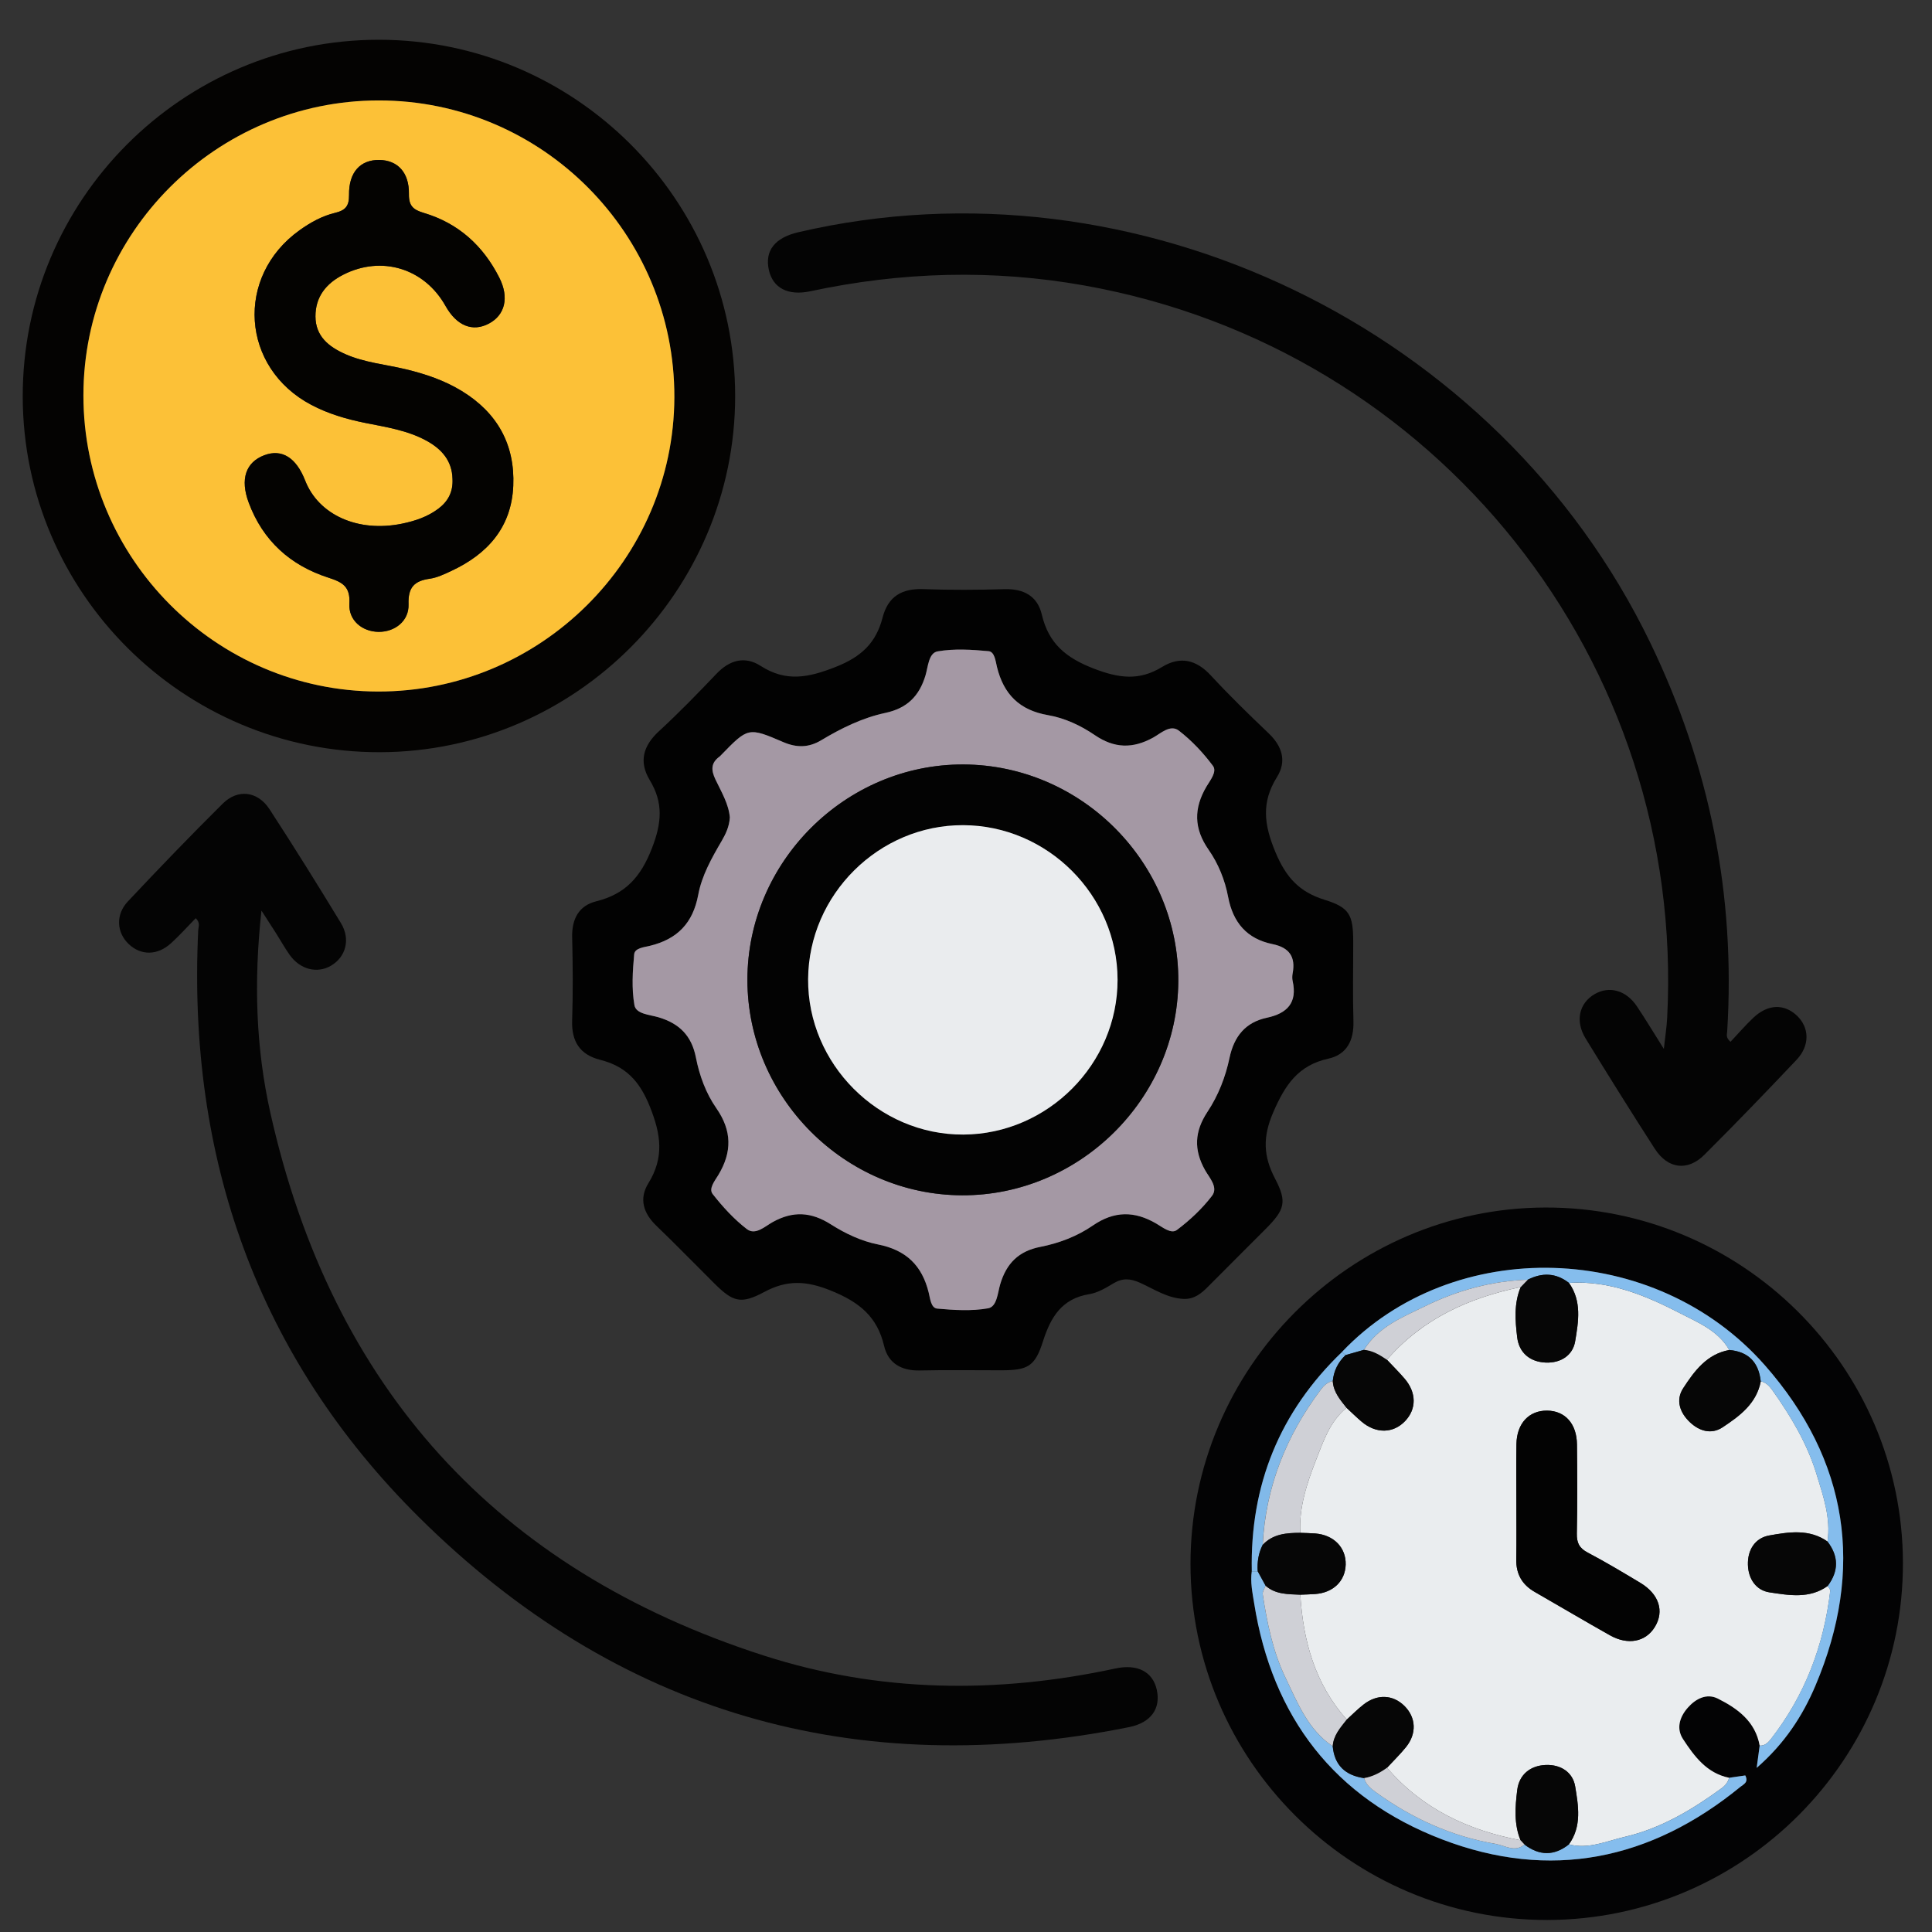 <?xml version="1.0" encoding="UTF-8"?>
<svg xmlns="http://www.w3.org/2000/svg" xmlns:xlink="http://www.w3.org/1999/xlink" version="1.1" id="Layer_1" x="0px" y="0px" width="85px" height="85px" viewBox="0 0 85 85" xml:space="preserve">
<rect x="0" y="0" width="85" height="85" fill="#333333" stroke="none"/>
<g id="Layer_1_1_" display="none">
	<path display="inline" fill="#030303" d="M42.807,4.472c11.269,0,22.541,0.083,33.808-0.04c4.668-0.05,8.201,3.523,8.171,8.15   c-0.093,14.03-0.03,28.062-0.036,42.092c-0.001,3.911-2.402,6.93-6.115,7.725c-0.722,0.156-1.455,0.146-2.188,0.146   c-6.227,0.003-12.452,0.011-18.68-0.011c-0.636-0.004-0.883,0.113-0.861,0.82c0.055,1.887,0.041,3.774,0.005,5.662   c-0.011,0.575,0.123,0.764,0.731,0.756c2.534-0.035,5.071-0.043,7.605-0.002c2.023,0.033,3.799,0.73,5.179,2.27   c0.86,0.957,1.315,2.081,1.313,3.38c-0.004,1.269,0.003,2.536-0.002,3.806c-0.004,1.283-0.434,1.723-1.721,1.723   c-10.113,0.003-20.229,0-30.343,0c-7.945,0-15.89,0.002-23.835,0c-1.569,0-1.926-0.359-1.928-1.938c0-0.985,0-1.973,0-2.959   c0-3.25,1.911-5.522,5.111-6.137c1.094-0.208,2.189-0.146,3.286-0.152c1.888-0.013,3.776-0.036,5.662,0.015   c0.662,0.021,0.786-0.191,0.773-0.801c-0.04-1.859-0.05-3.723,0.003-5.578c0.021-0.731-0.233-0.865-0.905-0.863   c-6.311,0.023-12.622,0.006-18.933,0.018c-3.29,0.008-5.734-1.385-7.253-4.318c-0.511-0.986-0.75-2.061-0.75-3.174   c-0.003-14.37-0.021-28.738,0.01-43.105C0.925,7.689,4.33,4.485,8.742,4.481C20.098,4.464,31.452,4.472,42.807,4.472z    M74.936,42.17c-1.027,0.671-1.494,1.51-0.854,2.717c0.128,0.24,0.154,0.535,0.217,0.807c0.08,0.352,0.286,0.531,0.649,0.523   c1.06,0.271,2.118,0.547,3.18,0.819c1.106,0.296,2.214,0.595,3.322,0.888c0.353,0.094,0.618,0.137,0.601-0.416   c-0.041-1.316-0.031-2.638-0.002-3.955c0.01-0.432-0.166-0.585-0.546-0.673c-1.116-0.26-2.226-0.543-3.338-0.817   c-0.531-0.146-1.083-0.241-1.589-0.447C75.837,41.315,75.316,41.498,74.936,42.17z M80.848,39.854   c0.037,0.02,0.075,0.039,0.114,0.058c-0.017-0.042-0.034-0.083-0.051-0.125c-0.06-0.124-0.103-0.262-0.183-0.37   c-2.58-3.447-7.89-3.564-10.853-0.207c-0.59,0.668-1.183,0.963-2.062,0.733c-5.572-1.457-11.149-2.902-16.729-4.34   c-0.768-0.198-1.188-0.633-1.341-1.429c-0.646-3.31-3.31-5.64-6.655-5.796c-1.201-0.056-2.37,0.157-3.539,0.887   c1.757,0.452,3.354,0.897,4.969,1.264c0.905,0.206,1.41,0.689,1.625,1.59c0.287,1.202,0.631,2.391,0.979,3.577   c0.183,0.612,0.033,1.105-0.394,1.543c-0.94,0.97-1.887,1.936-2.826,2.907c-0.477,0.493-1.016,0.624-1.688,0.435   c-1.353-0.379-2.715-0.724-4.083-1.045c-0.324-0.076-0.655-0.3-1.094-0.127c0.127,0.184,0.211,0.325,0.315,0.45   c2.805,3.407,7.819,3.493,10.792,0.141c0.646-0.726,1.271-0.942,2.221-0.69c5.402,1.437,10.814,2.847,16.238,4.209   c1.008,0.254,1.539,0.721,1.733,1.756c0.356,1.889,1.433,3.345,3.024,4.4c2.127,1.416,5.152,1.555,6.932,0.338   c-0.248-0.279-0.609-0.27-0.923-0.354c-1.356-0.362-2.718-0.711-4.084-1.038c-0.698-0.168-1.144-0.552-1.333-1.251   c-0.338-1.247-0.7-2.488-1.039-3.734c-0.191-0.707-0.05-1.314,0.503-1.847c0.833-0.799,1.657-1.611,2.425-2.471   c0.641-0.716,1.328-0.907,2.258-0.643C77.672,39.123,79.232,39.597,80.848,39.854z M71.443,52.832   c-0.848-0.587-1.752-0.85-2.815-0.828c-3.257,0.059-6.517,0.061-9.772-0.003c-0.922-0.019-1.551,0.265-2.022,1.006   c-0.657,0.611-1.38,0.72-2.146,0.233c-1.453-0.924-2.764-0.811-4.408-0.139c-1.754,0.717-2.854,1.609-3.25,3.438   c-0.166,0.772-0.734,1.168-1.543,1.168c-1.771,0.002-3.542,0.002-5.314,0c-0.764-0.001-1.273-0.366-1.532-1.085   c-0.114-0.316-0.284-0.62-0.35-0.943c-0.254-1.254-0.949-2.021-2.247-2.209c-0.243-0.035-0.501-0.138-0.697-0.283   c-1.479-1.104-2.923-0.855-4.375,0.054c-0.766,0.479-1.487,0.379-2.144-0.234c-0.472-0.745-1.102-1.046-2.026-1.006   c-1.852,0.08-3.709,0.021-5.564,0.024c-4.58,0.009-9.161,0.021-13.741,0.031c-1.038-0.231-1.361-0.592-1.361-1.596   C6.129,37.644,6.128,24.824,6.136,12.005c0-1.399,0.862-2.254,2.25-2.313C8.583,9.683,8.78,9.688,8.977,9.688   c22.568,0,45.134,0,67.705,0c0.281,0,0.563-0.004,0.844,0.021c1.107,0.103,1.912,0.931,1.99,2.044   c0.021,0.281,0.01,0.563,0.01,0.845c0,7.241,0,14.481,0.008,21.722c0,0.31-0.146,0.677,0.283,0.877   c0.785,0.365,1.439,0.938,2.222,1.531c0-0.281,0-0.44,0-0.6c0-7.974,0.008-15.947-0.004-23.92c-0.005-2.98-2.066-5.029-5.06-5.03   c-22.767-0.006-45.531-0.006-68.294,0C5.654,7.181,3.618,9.25,3.61,12.293c-0.008,3.156-0.002,6.311-0.002,9.467   c0,10.96,0.006,21.92-0.006,32.879c-0.002,1.519,0.449,2.82,1.55,3.873c1.112,1.066,2.479,1.317,3.97,1.316   c22.455-0.014,44.911-0.01,67.366-0.01c0.31,0,0.619-0.004,0.93-0.021c2.211-0.107,4.032-1.611,4.475-3.794   c0.342-1.685,0.078-3.396,0.15-5.233C78.824,53.631,75.311,54.195,71.443,52.832z M74.945,34.031   c0.308,0.015,0.627-0.016,0.922,0.054c0.855,0.204,0.976-0.165,0.972-0.946c-0.034-6.354-0.019-12.709-0.019-19.064   c0-1.797,0-1.797-1.872-1.635c-0.169-0.015-0.335-0.044-0.503-0.044C52.814,12.394,31.182,12.397,9.55,12.38   c-0.608,0-0.729,0.175-0.728,0.75c0.017,11.802,0.02,23.604-0.006,35.405c-0.001,0.705,0.233,0.802,0.849,0.799   c4.844-0.021,9.689-0.012,14.534-0.012c0.269,0,0.537,0,0.967,0c-0.768-0.805-0.59-1.563-0.155-2.262   c0.853-1.365,0.727-2.57,0.132-4.112c-0.715-1.852-1.674-3.013-3.592-3.436c-0.753-0.166-1.068-0.736-1.059-1.518   c0.021-1.662,0.005-3.323,0.006-4.985c0.001-1.238,0.155-1.615,1.328-1.917c1.692-0.437,2.481-1.452,3.196-3.057   c0.773-1.735,0.805-3.118-0.13-4.655c-0.489-0.804-0.248-1.476,0.405-2.103c1.138-1.091,2.236-2.224,3.353-3.339   c0.917-0.916,1.249-1.059,2.363-0.427c1.477,0.838,2.726,0.743,4.346,0.105c1.782-0.702,2.845-1.629,3.262-3.439   c0.199-0.863,0.836-1.189,1.712-1.175c1.548,0.027,3.099,0.007,4.646,0.007c1.457,0,1.775,0.124,2.166,1.48   c0.442,1.54,1.338,2.305,2.832,2.987c1.822,0.833,3.312,0.928,4.961-0.115c0.65-0.41,1.287-0.222,1.828,0.331   c0.905,0.927,1.825,1.839,2.748,2.75c1.911,1.888,1.873,1.699,0.728,4.084c-0.419,0.874-0.572,1.615,0.011,2.481   c0.37,0.548,0.657,1.205,0.782,1.852c0.205,1.044,0.806,1.515,1.769,1.842c2.66,0.903,2.346,0.848,2.356,3.405   c0.004,0.758-0.247,1.707,0.112,2.224c0.393,0.564,1.434,0.473,2.181,0.703c0.024,0.008,0.053,0.018,0.079,0.028   c0.322,0.131,0.568,0.053,0.824-0.2C70.182,35.062,72.412,34.192,74.945,34.031z M28.872,35.802   c-0.384-7.415,5.85-14.176,13.27-14.392c7.521-0.219,13.526,4.876,14.538,12.356c0.051,0.375,0.184,0.542,0.524,0.628   c1.553,0.393,3.104,0.795,4.653,1.2c0.383,0.1,0.592,0.101,0.604-0.429c0.043-1.681,0.068-1.681-1.525-2.302   c-0.263-0.102-0.519-0.222-0.785-0.305c-0.649-0.203-1.035-0.629-1.196-1.291c-0.392-1.594-1.022-3.091-1.874-4.496   c-0.318-0.524-0.33-1.057-0.063-1.607c0.172-0.354,0.32-0.717,0.48-1.077c0.563-1.26,0.564-1.263-0.406-2.227   c-0.558-0.555-1.046-1.376-1.714-1.571c-0.721-0.211-1.489,0.494-2.226,0.823c-0.687,0.308-1.271,0.292-1.906-0.106   c-1.102-0.689-2.273-1.287-3.54-1.542c-1.326-0.268-2.115-0.93-2.392-2.239c-0.033-0.162-0.146-0.31-0.176-0.472   c-0.168-0.87-0.664-1.171-1.549-1.069c-0.859,0.099-1.88-0.213-2.564,0.152c-0.661,0.354-0.703,1.461-1.011,2.238   c-0.252,0.637-0.655,1.001-1.322,1.157c-0.987,0.23-1.962,0.541-2.853,1.019c-2.883,1.548-1.911,1.406-5.009,0.099   c-0.406-0.171-0.671-0.167-0.946,0.18c-0.173,0.219-0.398,0.397-0.594,0.6c-0.548,0.563-1.422,1.067-1.547,1.714   c-0.124,0.638,0.483,1.436,0.82,2.14c0.334,0.699,0.313,1.323-0.105,1.989c-0.673,1.076-1.271,2.223-1.501,3.464   c-0.261,1.414-1.067,2.091-2.37,2.493c-1.407,0.433-1.39,0.504-1.383,1.952c0.004,0.787-0.25,1.764,0.121,2.307   c0.369,0.541,1.362,0.688,2.107,0.931c0.758,0.247,1.151,0.742,1.317,1.491c0.232,1.047,0.506,2.131,1.123,2.981   c1.118,1.539,1.053,2.987,0.071,4.498c-0.367,0.563-0.319,1.021,0.257,1.407c0.137,0.093,0.237,0.24,0.362,0.354   c0.6,0.545,1.05,1.491,1.784,1.58c0.679,0.082,1.458-0.479,2.158-0.828c0.678-0.338,1.277-0.304,1.906,0.102   c0.806,0.52,1.659,1.056,2.582,1.216c2.109,0.36,3.345,1.505,3.743,3.588c0.078,0.408,0.328,0.521,0.729,0.511   c0.816-0.027,1.639-0.059,2.449,0.006c0.662,0.054,0.958-0.209,1.131-0.813c0.16-0.563,0.438-1.096,0.633-1.649   c0.193-0.557,0.563-0.904,1.122-1.039c1.653-0.396,3.199-1.056,4.654-1.928c0.474-0.281,0.938-0.295,1.45-0.103   c0.854,0.321,1.705,1.192,2.527,0.896c0.791-0.285,1.315-1.265,2.019-1.869c0.511-0.438,0.573-0.812,0.278-1.425   c-0.369-0.772-1.064-1.556-0.851-2.415c0.226-0.895-0.206-0.964-0.798-1.089c-0.305-0.063-0.619-0.103-0.898-0.224   c-0.559-0.242-0.869-0.075-1.246,0.408c-2.629,3.394-6.104,5.319-10.395,5.502C35.58,49.609,29.284,43.768,28.872,35.802z    M42.837,78.238c7.856,0,15.714,0.005,23.572-0.008c0.858-0.002,2.01,0.379,2.493-0.174c0.424-0.483,0.103-1.607,0.137-2.447   c0.041-0.998-0.413-1.729-1.189-2.289c-0.9-0.65-1.928-0.862-3.024-0.862c-14.673,0.005-29.345,0.004-44.017,0.004   c-0.226,0-0.451-0.002-0.675,0.017c-2.325,0.191-3.51,1.459-3.51,3.748c0,0.338,0.051,0.688-0.01,1.012   c-0.168,0.904,0.253,1.021,1.05,1.02C26.053,78.229,34.445,78.238,42.837,78.238z M42.756,69.755c3.547,0,7.096-0.009,10.645,0.011   c0.549,0.002,0.802-0.092,0.787-0.729c-0.043-1.913-0.039-3.83-0.004-5.743c0.012-0.62-0.238-0.761-0.791-0.76   c-7.098,0.01-14.191,0.011-21.29-0.005c-0.522,0-0.676,0.166-0.669,0.68c0.025,1.941,0.036,3.887-0.005,5.828   c-0.012,0.615,0.199,0.734,0.767,0.73C35.717,69.743,39.237,69.755,42.756,69.755z M51.479,42.481   c-0.918-0.495-1.563-0.34-2.375,0.355c-5.365,4.607-13.638,2.094-15.629-4.689c-0.187-0.637-0.344-1.272,0.176-1.829   c0.523-0.561,1.155-0.438,1.806-0.269c2.121,0.552,4.249,1.08,6.369,1.632c0.311,0.081,0.543,0.148,0.837-0.112   c1.762-1.557,1.749-1.543,1.166-3.745c-0.151-0.574-0.441-0.801-0.995-0.934c-2.103-0.508-4.196-1.057-6.287-1.612   c-1.507-0.4-1.809-1.489-0.745-2.606c4.949-5.192,13.729-3.345,16.174,3.403c0.073,0.211,0.139,0.427,0.207,0.641   c0.245,0.746,0.991,0.717,1.473,0.663c0.434-0.049,0.104-0.634,0.017-0.957c-1.271-4.605-5.249-7.93-9.894-8.291   c-4.811-0.374-9.317,2.3-11.229,6.659c-1.946,4.435-0.879,9.558,2.675,12.853C39.92,48.001,47.711,47.467,51.479,42.481z    M60.552,49.271c2.269,0,4.388,0,6.589,0c-0.58-0.953-1.072-1.862-1.316-2.875c-0.068-0.282-0.271-0.342-0.482-0.396   c-1.711-0.445-3.426-0.873-5.133-1.327c-0.516-0.136-0.563,0.084-0.402,0.468c0.282,0.672,0.576,1.338,0.896,1.994   C61.05,47.855,61.2,48.557,60.552,49.271z"></path>
	<path display="inline" fill="#D7EBFD" d="M74.945,34.031c-2.533,0.161-4.766,1.03-6.59,2.832c-0.256,0.253-0.502,0.332-0.824,0.2   c-0.026-0.011-0.053-0.02-0.079-0.028c-0.747-0.23-1.788-0.139-2.181-0.703c-0.359-0.518-0.108-1.466-0.112-2.224   c-0.013-2.558,0.304-2.502-2.357-3.405c-0.962-0.327-1.563-0.798-1.768-1.842c-0.125-0.647-0.412-1.304-0.782-1.852   c-0.583-0.867-0.43-1.607-0.011-2.481c1.147-2.385,1.186-2.196-0.728-4.084c-0.923-0.91-1.843-1.823-2.746-2.75   c-0.543-0.553-1.18-0.741-1.828-0.331c-1.651,1.042-3.141,0.947-4.961,0.115c-1.494-0.682-2.392-1.447-2.834-2.987   c-0.391-1.356-0.707-1.479-2.164-1.48c-1.551,0-3.101,0.021-4.647-0.007c-0.876-0.015-1.513,0.312-1.712,1.175   c-0.417,1.81-1.48,2.737-3.262,3.439c-1.62,0.638-2.869,0.733-4.346-0.105c-1.115-0.632-1.446-0.489-2.363,0.427   c-1.116,1.115-2.214,2.248-3.353,3.339c-0.653,0.627-0.895,1.298-0.405,2.103c0.935,1.538,0.903,2.92,0.13,4.655   c-0.714,1.604-1.503,2.62-3.196,3.057c-1.173,0.303-1.327,0.679-1.328,1.917c-0.001,1.662,0.014,3.324-0.006,4.985   c-0.009,0.782,0.305,1.352,1.059,1.518c1.918,0.422,2.877,1.584,3.592,3.436c0.595,1.542,0.721,2.747-0.132,4.112   c-0.435,0.696-0.613,1.457,0.155,2.262c-0.43,0-0.698,0-0.967,0c-4.844,0-9.689-0.012-14.534,0.012   c-0.616,0.003-0.85-0.094-0.849-0.799C8.843,36.733,8.84,24.931,8.823,13.129c0-0.575,0.12-0.75,0.728-0.75   c21.631,0.017,43.264,0.014,64.895,0.016c0.168,0,0.334,0.029,0.504,0.044C74.947,19.637,74.945,26.834,74.945,34.031z"></path>
	<path display="inline" fill="#E8EBED" d="M28.825,53.007c0.657,0.613,1.378,0.714,2.144,0.234c1.452-0.909,2.897-1.157,4.375-0.054   c0.196,0.146,0.455,0.248,0.697,0.283c1.298,0.188,1.993,0.955,2.247,2.209c0.065,0.323,0.236,0.627,0.35,0.943   c0.259,0.719,0.768,1.084,1.532,1.085c1.771,0.002,3.543,0.002,5.314,0c0.809,0,1.379-0.396,1.545-1.168   c0.394-1.829,1.494-2.724,3.248-3.438c1.646-0.672,2.957-0.785,4.408,0.139c0.766,0.484,1.486,0.378,2.146-0.233   c4.573,0.004,9.146,0.007,13.721,0.015c0.315,0,0.614-0.035,0.892-0.188c3.867,1.364,7.383,0.799,10.601-2.063   c-0.071,1.843,0.188,3.553-0.149,5.234c-0.441,2.182-2.265,3.686-4.476,3.794c-0.312,0.017-0.62,0.021-0.931,0.021   c-22.454,0-44.91-0.004-67.365,0.011c-1.49,0.001-2.858-0.25-3.97-1.315c-1.101-1.055-1.552-2.357-1.55-3.873   C3.615,43.68,3.608,32.72,3.608,21.76c0-3.156-0.006-6.311,0.002-9.467C3.618,9.25,5.654,7.181,8.678,7.18   c22.765-0.006,45.53-0.006,68.294,0c2.991,0,5.055,2.05,5.06,5.03c0.012,7.974,0.004,15.947,0.004,23.92c0,0.159,0,0.318,0,0.6   c-0.78-0.593-1.435-1.166-2.22-1.531c-0.433-0.2-0.285-0.567-0.285-0.877c-0.008-7.241-0.006-14.481-0.006-21.722   c0-0.282,0.009-0.564-0.012-0.845c-0.076-1.114-0.883-1.942-1.988-2.044c-0.28-0.026-0.563-0.021-0.846-0.021   c-22.568-0.001-45.137-0.001-67.705,0c-0.197,0-0.395-0.005-0.592,0.003c-1.388,0.059-2.249,0.914-2.25,2.313   c-0.005,12.818-0.004,25.638,0,38.457c0,1.004,0.324,1.362,1.361,1.596c-0.106,0.771,0.311,0.967,0.993,0.965   C15.267,53.011,22.046,53.011,28.825,53.007z"></path>
	<path display="inline" fill="#FBDD75" d="M28.872,35.802c0.413,7.966,6.708,13.808,14.671,13.474   c4.289-0.18,7.766-2.106,10.395-5.5c0.375-0.483,0.688-0.65,1.246-0.408c0.279,0.119,0.596,0.16,0.898,0.224   c0.592,0.125,1.021,0.194,0.798,1.091c-0.216,0.857,0.479,1.641,0.851,2.414c0.295,0.612,0.23,0.984-0.278,1.426   c-0.701,0.604-1.228,1.584-2.021,1.869c-0.822,0.295-1.674-0.576-2.524-0.897c-0.515-0.192-0.979-0.181-1.451,0.103   c-1.455,0.872-3.001,1.53-4.654,1.928c-0.563,0.136-0.929,0.482-1.12,1.037c-0.195,0.558-0.475,1.086-0.635,1.651   c-0.173,0.604-0.469,0.866-1.131,0.813c-0.813-0.063-1.633-0.035-2.449-0.008c-0.4,0.014-0.651-0.102-0.729-0.51   c-0.398-2.083-1.634-3.226-3.743-3.588c-0.923-0.16-1.776-0.695-2.582-1.216c-0.629-0.403-1.228-0.438-1.906-0.103   c-0.7,0.35-1.479,0.91-2.158,0.83c-0.734-0.09-1.184-1.035-1.784-1.58c-0.125-0.112-0.225-0.262-0.362-0.354   c-0.576-0.387-0.625-0.844-0.257-1.407c0.982-1.511,1.046-2.959-0.071-4.498c-0.617-0.851-0.891-1.934-1.123-2.981   c-0.166-0.749-0.559-1.244-1.317-1.491c-0.745-0.243-1.738-0.39-2.107-0.931c-0.371-0.543-0.116-1.521-0.121-2.307   c-0.007-1.448-0.024-1.519,1.383-1.952c1.303-0.402,2.109-1.079,2.37-2.493c0.23-1.242,0.828-2.389,1.501-3.464   c0.418-0.666,0.44-1.29,0.105-1.989c-0.337-0.704-0.944-1.502-0.82-2.14c0.125-0.647,0.999-1.151,1.547-1.714   c0.196-0.202,0.421-0.38,0.594-0.6c0.275-0.347,0.54-0.351,0.946-0.18c3.098,1.307,2.126,1.449,5.009-0.099   c0.891-0.478,1.866-0.789,2.853-1.019c0.667-0.155,1.07-0.52,1.322-1.157c0.308-0.777,0.35-1.885,1.011-2.238   c0.684-0.366,1.705-0.054,2.564-0.152c0.887-0.102,1.381,0.2,1.551,1.069c0.028,0.163,0.141,0.31,0.174,0.472   c0.274,1.309,1.063,1.971,2.392,2.239c1.265,0.255,2.44,0.853,3.54,1.542c0.636,0.398,1.223,0.414,1.906,0.106   c0.732-0.329,1.505-1.034,2.226-0.823c0.668,0.195,1.156,1.016,1.714,1.571c0.973,0.964,0.969,0.967,0.406,2.227   c-0.16,0.359-0.311,0.723-0.482,1.077c-0.268,0.551-0.256,1.083,0.063,1.607c0.851,1.404,1.481,2.901,1.874,4.496   c0.16,0.662,0.547,1.087,1.197,1.291c0.268,0.083,0.521,0.203,0.785,0.305c1.596,0.622,1.567,0.621,1.524,2.302   c-0.014,0.53-0.224,0.529-0.604,0.429c-1.549-0.404-3.102-0.807-4.652-1.2c-0.342-0.086-0.475-0.253-0.525-0.628   c-1.011-7.48-7.016-12.575-14.537-12.356C34.722,21.625,28.488,28.387,28.872,35.802z"></path>
	<path display="inline" fill="#EBEEF0" d="M42.837,78.238c-8.393,0-16.785-0.012-25.177,0.018c-0.797,0.002-1.218-0.113-1.05-1.018   c0.061-0.326,0.01-0.674,0.01-1.012c0-2.289,1.186-3.559,3.51-3.748c0.224-0.021,0.45-0.019,0.675-0.019   c14.672,0,29.345,0.001,44.017-0.004c1.099,0,2.123,0.212,3.025,0.862c0.775,0.561,1.229,1.289,1.188,2.287   c-0.034,0.842,0.287,1.965-0.138,2.447c-0.482,0.553-1.635,0.172-2.492,0.174C58.552,78.243,50.693,78.238,42.837,78.238z"></path>
	<path display="inline" fill="#817481" d="M80.846,39.855c-1.611-0.258-3.174-0.732-4.738-1.177   c-0.93-0.264-1.615-0.073-2.258,0.643c-0.768,0.86-1.592,1.672-2.425,2.471c-0.553,0.531-0.694,1.14-0.503,1.845   c0.339,1.248,0.701,2.489,1.039,3.736c0.189,0.7,0.635,1.083,1.333,1.251c1.366,0.327,2.728,0.676,4.084,1.038   c0.313,0.084,0.675,0.072,0.923,0.352c-1.779,1.219-4.805,1.08-6.932-0.336c-1.594-1.058-2.668-2.514-3.023-4.4   c-0.195-1.035-0.729-1.504-1.734-1.756c-5.424-1.363-10.836-2.772-16.238-4.209c-0.947-0.252-1.575-0.036-2.221,0.69   c-2.975,3.352-7.987,3.268-10.792-0.141c-0.104-0.125-0.188-0.266-0.315-0.45c0.438-0.173,0.77,0.052,1.094,0.127   c1.368,0.321,2.731,0.666,4.083,1.045c0.673,0.189,1.211,0.058,1.689-0.435c0.938-0.971,1.885-1.937,2.825-2.907   c0.427-0.438,0.572-0.932,0.394-1.543c-0.353-1.186-0.692-2.375-0.979-3.577c-0.215-0.901-0.719-1.385-1.625-1.59   c-1.614-0.367-3.21-0.813-4.968-1.264c1.169-0.73,2.338-0.943,3.539-0.887c3.346,0.157,6.012,2.487,6.655,5.796   c0.153,0.795,0.573,1.23,1.341,1.429c5.577,1.438,11.154,2.883,16.729,4.34c0.88,0.23,1.472-0.064,2.062-0.733   c2.964-3.358,8.271-3.24,10.853,0.207c0.08,0.108,0.123,0.246,0.183,0.37C80.891,39.81,80.867,39.832,80.846,39.855z"></path>
	<path display="inline" fill="#A499A4" d="M42.756,69.755c-3.52,0-7.04-0.012-10.56,0.013c-0.568,0.004-0.779-0.115-0.767-0.729   c0.041-1.94,0.03-3.888,0.005-5.828c-0.006-0.515,0.147-0.681,0.669-0.678c7.096,0.014,14.192,0.013,21.29,0.003   c0.553-0.001,0.803,0.14,0.791,0.76c-0.035,1.913-0.039,3.83,0.004,5.743c0.015,0.638-0.238,0.729-0.787,0.729   C49.854,69.746,46.305,69.755,42.756,69.755z"></path>
	<path display="inline" fill="#E7E9EB" d="M51.479,42.481c-3.768,4.985-11.559,5.52-16.256,1.162   c-3.554-3.294-4.621-8.417-2.675-12.854c1.912-4.359,6.421-7.033,11.229-6.659c4.646,0.361,8.623,3.686,9.895,8.291   c0.09,0.322,0.417,0.908-0.018,0.957c-0.479,0.054-1.227,0.083-1.473-0.663c-0.068-0.213-0.133-0.43-0.207-0.641   c-2.443-6.748-11.225-8.595-16.173-3.403c-1.064,1.117-0.762,2.207,0.745,2.606c2.091,0.555,4.184,1.104,6.287,1.612   c0.552,0.133,0.843,0.36,0.995,0.934c0.583,2.202,0.596,2.188-1.166,3.745c-0.294,0.26-0.526,0.193-0.837,0.112   c-2.121-0.553-4.248-1.081-6.369-1.632c-0.65-0.169-1.283-0.292-1.806,0.269c-0.52,0.556-0.363,1.191-0.176,1.829   c1.993,6.784,10.265,9.297,15.63,4.689C49.913,42.141,50.561,41.986,51.479,42.481z"></path>
	<path display="inline" fill="#C3E1FE" d="M74.945,34.031c0-7.197,0.002-14.394,0.003-21.591c1.872-0.162,1.872-0.162,1.872,1.635   c0,6.355-0.016,12.71,0.019,19.064c0.004,0.781-0.114,1.149-0.972,0.946C75.572,34.015,75.253,34.046,74.945,34.031z"></path>
	<path display="inline" fill="#D4E8FA" d="M60.552,49.271c0.648-0.715,0.498-1.416,0.147-2.139   c-0.318-0.654-0.612-1.322-0.896-1.994c-0.16-0.384-0.109-0.604,0.403-0.468c1.707,0.454,3.422,0.884,5.133,1.327   c0.212,0.057,0.414,0.113,0.481,0.396c0.246,1.013,0.738,1.922,1.318,2.875C64.939,49.271,62.82,49.271,60.552,49.271z"></path>
	<path display="inline" fill="#D2E4F3" d="M28.825,53.007c-6.779,0.004-13.559,0.004-20.338,0.017   c-0.683,0.002-1.099-0.193-0.993-0.965c4.58-0.012,9.161-0.022,13.741-0.033c1.855-0.004,3.712,0.058,5.564-0.022   C27.724,51.961,28.353,52.262,28.825,53.007z"></path>
	<path display="inline" fill="#E6E9EC" d="M78.164,42.063c1.111,0.274,2.223,0.557,3.338,0.817c0.38,0.088,0.557,0.242,0.546,0.673   c-0.03,1.317-0.039,2.639,0.002,3.955c0.019,0.553-0.248,0.51-0.601,0.416c-1.108-0.293-2.215-0.592-3.322-0.888   C78.141,45.379,78.15,43.721,78.164,42.063z"></path>
	<path display="inline" fill="#C2DFFB" d="M78.164,42.063c-0.014,1.658-0.023,3.315-0.037,4.974c-1.061-0.273-2.12-0.547-3.18-0.819   c-0.004-1.35-0.008-2.698-0.012-4.047c0.381-0.673,0.899-0.855,1.64-0.554C77.081,41.822,77.633,41.918,78.164,42.063z"></path>
	<path display="inline" fill="#D2E4F3" d="M71.443,52.832c-0.277,0.154-0.576,0.189-0.894,0.188   c-4.573-0.008-9.146-0.01-13.721-0.014c0.473-0.742,1.103-1.023,2.022-1.006c3.256,0.063,6.518,0.063,9.772,0.003   C69.691,51.982,70.598,52.245,71.443,52.832z"></path>
	<path display="inline" fill="#D3E6F8" d="M74.936,42.17c0.004,1.35,0.008,2.698,0.014,4.047c-0.363,0.008-0.569-0.174-0.649-0.523   c-0.063-0.271-0.089-0.564-0.217-0.807C73.441,43.682,73.906,42.841,74.936,42.17z"></path>
	<path display="inline" fill="#817481" d="M80.911,39.788c0.017,0.042,0.034,0.083,0.051,0.125c-0.039-0.02-0.077-0.039-0.114-0.058   C80.867,39.832,80.891,39.81,80.911,39.788z"></path>
</g>
<path fill-rule="evenodd" clip-rule="evenodd" fill="#020202" d="M52.084,57.147c-0.719-0.028-1.307-0.432-1.932-0.712  c-0.42-0.188-0.766-0.215-1.164,0.027c-0.33,0.198-0.688,0.414-1.057,0.474c-1.213,0.195-1.703,1.006-2.043,2.074  c-0.357,1.115-0.667,1.275-1.836,1.277c-1.194,0.002-2.389-0.02-3.583,0.008c-0.805,0.018-1.391-0.311-1.571-1.076  c-0.307-1.309-1.109-1.939-2.345-2.439c-1.083-0.438-1.926-0.476-2.931,0.063c-1.032,0.553-1.376,0.436-2.203-0.386  c-0.847-0.842-1.678-1.7-2.54-2.527c-0.575-0.553-0.773-1.189-0.355-1.868c0.705-1.142,0.559-2.152,0.063-3.386  c-0.458-1.139-1.075-1.769-2.191-2.051c-0.882-0.225-1.253-0.805-1.224-1.719c0.039-1.221,0.031-2.445,0.001-3.667  c-0.02-0.801,0.289-1.393,1.056-1.584c1.287-0.32,1.962-1.069,2.452-2.332c0.433-1.114,0.511-1.998-0.094-3  c-0.485-0.803-0.297-1.506,0.399-2.147c0.878-0.809,1.712-1.666,2.535-2.531c0.579-0.609,1.249-0.793,1.941-0.35  c1.125,0.722,2.106,0.52,3.306,0.047c1.136-0.447,1.777-1.063,2.064-2.176c0.238-0.923,0.846-1.281,1.79-1.247  c1.193,0.044,2.39,0.036,3.583,0.002c0.84-0.023,1.441,0.311,1.629,1.113c0.301,1.279,1.061,1.909,2.293,2.383  c1.102,0.424,1.992,0.544,2.998-0.072c0.797-0.487,1.504-0.325,2.15,0.375c0.811,0.876,1.668,1.712,2.533,2.535  c0.604,0.574,0.813,1.233,0.371,1.938c-0.697,1.118-0.566,2.1-0.061,3.307c0.463,1.105,1.047,1.743,2.158,2.087  c1.104,0.342,1.258,0.668,1.26,1.848c0.002,1.167-0.025,2.334,0.01,3.5c0.023,0.835-0.291,1.461-1.098,1.64  c-1.334,0.293-1.906,1.153-2.428,2.356c-0.473,1.092-0.441,1.934,0.08,2.929c0.535,1.021,0.422,1.367-0.408,2.201  c-0.842,0.847-1.691,1.688-2.531,2.535C52.863,56.901,52.547,57.162,52.084,57.147z M32.11,35.964  c-0.024,0.406-0.182,0.728-0.367,1.042c-0.436,0.745-0.869,1.517-1.025,2.356c-0.233,1.252-0.922,1.954-2.125,2.248  c-0.254,0.062-0.669,0.098-0.694,0.372c-0.068,0.743-0.117,1.512,0.011,2.239c0.069,0.396,0.68,0.42,1.059,0.533  c0.918,0.273,1.458,0.811,1.646,1.771c0.155,0.79,0.44,1.571,0.897,2.227c0.694,0.995,0.697,1.933,0.088,2.944  c-0.149,0.246-0.435,0.595-0.248,0.834c0.441,0.564,0.938,1.108,1.504,1.543c0.375,0.288,0.795-0.119,1.133-0.307  c0.899-0.498,1.697-0.453,2.571,0.104c0.623,0.396,1.337,0.735,2.055,0.876c1.25,0.245,1.951,0.929,2.244,2.131  c0.062,0.255,0.098,0.67,0.372,0.694c0.743,0.067,1.513,0.116,2.239-0.013c0.393-0.069,0.42-0.679,0.533-1.059  c0.273-0.918,0.812-1.459,1.771-1.645c0.818-0.159,1.619-0.466,2.301-0.936c0.947-0.65,1.834-0.646,2.793-0.088  c0.275,0.159,0.652,0.475,0.908,0.282c0.572-0.428,1.111-0.936,1.545-1.502c0.287-0.375-0.117-0.798-0.307-1.133  c-0.504-0.897-0.463-1.7,0.107-2.563c0.475-0.716,0.795-1.533,0.971-2.378c0.199-0.938,0.695-1.56,1.645-1.762  c0.893-0.19,1.346-0.662,1.131-1.617c-0.023-0.106-0.02-0.226,0-0.333c0.139-0.729-0.146-1.137-0.883-1.288  c-1.129-0.231-1.742-0.948-1.957-2.085c-0.139-0.733-0.43-1.455-0.855-2.064c-0.656-0.94-0.66-1.827-0.094-2.786  c0.162-0.274,0.475-0.652,0.283-0.908c-0.426-0.573-0.932-1.111-1.496-1.547c-0.377-0.292-0.797,0.118-1.133,0.303  c-0.898,0.495-1.709,0.478-2.568-0.108c-0.617-0.421-1.324-0.753-2.055-0.878c-1.258-0.215-1.955-0.918-2.25-2.12  c-0.063-0.254-0.1-0.67-0.371-0.696c-0.743-0.069-1.512-0.117-2.239,0.009c-0.398,0.069-0.42,0.678-0.534,1.057  c-0.276,0.915-0.811,1.447-1.769,1.651c-1.006,0.214-1.936,0.672-2.821,1.203c-0.542,0.326-1.072,0.337-1.662,0.083  c-1.547-0.667-1.554-0.65-2.745,0.572c-0.019,0.021-0.037,0.042-0.06,0.059c-0.385,0.278-0.383,0.592-0.185,1.01  C31.737,34.839,32.061,35.372,32.11,35.964z"></path>
<path fill-rule="evenodd" clip-rule="evenodd" fill="#030304" d="M68.078,84.471c-8.639,0.014-15.699-7.03-15.701-15.664  c-0.002-8.602,7.018-15.655,15.604-15.681c8.65-0.025,15.719,6.993,15.74,15.626C83.742,77.396,76.715,84.457,68.078,84.471z   M55.074,69.129c-0.07,0.475,0.029,0.939,0.104,1.403c0.793,5.02,3.541,8.578,8.258,10.39c4.766,1.83,9.195,0.919,13.141-2.313  c0.131-0.107,0.365-0.193,0.209-0.497c-0.227,0.033-0.469,0.067-0.711,0.103c-0.982-0.199-1.531-0.942-2.027-1.7  c-0.307-0.468-0.15-0.973,0.203-1.377c0.35-0.401,0.836-0.654,1.33-0.406c0.869,0.436,1.648,1.005,1.838,2.068  c-0.037,0.273-0.074,0.546-0.131,0.98c1.232-1.072,2.023-2.293,2.582-3.61c2.182-5.143,1.459-9.922-2.223-14.105  c-4.84-5.498-13.729-5.722-18.6-0.588C56.303,62.109,54.994,65.333,55.074,69.129z"></path>
<path fill-rule="evenodd" clip-rule="evenodd" fill="#040302" d="M1,17.453C0.985,8.806,8.015,1.754,16.655,1.749  c8.642-0.005,15.689,7.036,15.689,15.676c0,8.592-7.031,15.646-15.621,15.669C8.081,33.117,1.015,26.088,1,17.453z M3.67,17.396  c-0.001,7.162,5.811,13.008,12.952,13.028c7.147,0.02,13.025-5.811,13.047-12.942c0.022-7.196-5.818-13.063-13.002-13.063  C9.513,4.42,3.671,10.252,3.67,17.396z"></path>
<path fill-rule="evenodd" clip-rule="evenodd" fill="#040404" d="M11.503,40.062c-0.345,3.146-0.244,6.064,0.396,8.917  c2.704,12.054,9.932,20.069,21.704,23.858c5.073,1.634,10.262,1.69,15.467,0.57c0.977-0.211,1.648,0.143,1.824,0.936  c0.18,0.824-0.248,1.446-1.219,1.643c-12.033,2.415-22.548-0.612-31.237-9.229C11.32,59.697,8.24,50.935,8.721,40.924  c0.007-0.151,0.104-0.317-0.109-0.528c-0.36,0.368-0.704,0.752-1.083,1.099c-0.604,0.55-1.329,0.551-1.869,0.037  c-0.527-0.501-0.583-1.289-0.038-1.869c1.37-1.458,2.758-2.899,4.177-4.307c0.667-0.661,1.542-0.549,2.062,0.251  c1.074,1.649,2.115,3.321,3.137,5.002c0.434,0.714,0.218,1.495-0.438,1.879c-0.609,0.356-1.358,0.167-1.816-0.477  c-0.208-0.293-0.383-0.61-0.576-0.915C11.994,40.821,11.815,40.548,11.503,40.062z"></path>
<path fill-rule="evenodd" clip-rule="evenodd" fill="#040404" d="M76.135,45.835c0.328-0.347,0.646-0.717,0.998-1.052  c0.641-0.609,1.361-0.635,1.928-0.095c0.547,0.522,0.572,1.313-0.016,1.935c-1.336,1.413-2.686,2.813-4.063,4.186  c-0.732,0.73-1.604,0.62-2.174-0.262c-1.037-1.607-2.049-3.231-3.049-4.861c-0.469-0.763-0.283-1.554,0.4-1.95  c0.643-0.374,1.387-0.168,1.859,0.539c0.365,0.547,0.707,1.113,1.184,1.872c0.064-0.587,0.127-0.974,0.146-1.361  c0.824-15.679-10.133-29.451-25.619-32.222c-4.047-0.724-8.068-0.608-12.078,0.25c-0.979,0.209-1.647-0.14-1.824-0.934  c-0.189-0.846,0.259-1.421,1.295-1.663c14.865-3.465,30.793,4.22,37.482,18.059c2.617,5.415,3.756,11.106,3.385,17.104  C75.982,45.504,75.914,45.645,76.135,45.835z"></path>
<path fill-rule="evenodd" clip-rule="evenodd" fill="#A498A4" d="M32.11,35.964c-0.05-0.593-0.373-1.125-0.633-1.671  c-0.199-0.417-0.201-0.731,0.185-1.01c0.022-0.016,0.041-0.038,0.06-0.059c1.19-1.222,1.197-1.238,2.745-0.572  c0.59,0.253,1.12,0.242,1.662-0.083c0.885-0.531,1.814-0.988,2.821-1.203c0.958-0.204,1.493-0.736,1.769-1.651  c0.113-0.378,0.135-0.988,0.534-1.057c0.727-0.126,1.496-0.078,2.239-0.009c0.271,0.025,0.309,0.441,0.371,0.696  c0.295,1.201,0.992,1.904,2.25,2.12c0.73,0.125,1.438,0.457,2.055,0.878c0.859,0.586,1.67,0.604,2.568,0.108  c0.336-0.186,0.756-0.595,1.133-0.303c0.564,0.436,1.07,0.975,1.496,1.547c0.191,0.256-0.121,0.634-0.283,0.908  c-0.566,0.959-0.563,1.846,0.094,2.786c0.426,0.61,0.717,1.331,0.855,2.064c0.215,1.138,0.828,1.854,1.957,2.085  c0.736,0.15,1.021,0.559,0.883,1.288c-0.02,0.107-0.023,0.227,0,0.333c0.215,0.955-0.238,1.427-1.131,1.617  c-0.949,0.202-1.445,0.823-1.645,1.762c-0.176,0.845-0.496,1.662-0.971,2.378c-0.57,0.862-0.611,1.665-0.107,2.563  c0.189,0.335,0.594,0.758,0.307,1.133c-0.434,0.566-0.973,1.074-1.545,1.502c-0.256,0.192-0.633-0.123-0.908-0.282  c-0.959-0.559-1.846-0.563-2.793,0.088c-0.682,0.47-1.482,0.776-2.301,0.936c-0.96,0.186-1.498,0.727-1.771,1.645  c-0.113,0.38-0.141,0.989-0.533,1.059c-0.727,0.129-1.496,0.08-2.239,0.013c-0.273-0.024-0.31-0.439-0.372-0.694  c-0.293-1.202-0.994-1.886-2.244-2.131c-0.717-0.141-1.432-0.479-2.055-0.876c-0.874-0.558-1.672-0.603-2.571-0.104  c-0.337,0.188-0.758,0.595-1.133,0.307c-0.565-0.435-1.063-0.979-1.504-1.543c-0.187-0.239,0.099-0.588,0.248-0.834  c0.609-1.012,0.605-1.949-0.088-2.944c-0.457-0.655-0.743-1.437-0.897-2.227c-0.188-0.961-0.728-1.498-1.646-1.771  c-0.379-0.113-0.989-0.138-1.059-0.533c-0.128-0.727-0.079-1.496-0.011-2.239c0.025-0.274,0.44-0.311,0.694-0.372  c1.203-0.293,1.891-0.995,2.125-2.248c0.156-0.839,0.589-1.611,1.025-2.356C31.928,36.692,32.086,36.371,32.11,35.964z   M42.328,52.588c5.164,0.017,9.473-4.243,9.512-9.403c0.039-5.203-4.238-9.527-9.447-9.551c-5.195-0.023-9.517,4.288-9.51,9.486  C32.89,48.29,37.161,52.571,42.328,52.588z"></path>
<path fill-rule="evenodd" clip-rule="evenodd" fill="#EAEDEF" d="M77.418,76.8c-0.189-1.063-0.969-1.633-1.838-2.068  c-0.494-0.248-0.98,0.005-1.33,0.406c-0.354,0.404-0.51,0.909-0.203,1.377c0.496,0.758,1.045,1.501,2.027,1.7  c-0.051,0.195-0.168,0.342-0.33,0.46c-1.301,0.947-2.668,1.767-4.254,2.137c-0.809,0.188-1.6,0.559-2.465,0.333  c0.576-0.796,0.416-1.7,0.275-2.552c-0.104-0.625-0.639-0.969-1.295-0.942c-0.688,0.028-1.172,0.432-1.254,1.105  c-0.09,0.731-0.15,1.489,0.146,2.208c-2.299-0.437-4.322-1.377-5.873-3.19c0.279-0.304,0.578-0.591,0.836-0.912  c0.477-0.596,0.438-1.298-0.068-1.804c-0.508-0.506-1.203-0.537-1.805-0.063c-0.26,0.202-0.492,0.439-0.736,0.66  c-1.395-1.566-1.918-3.456-2.043-5.495c0.219-0.009,0.438-0.013,0.658-0.029c0.789-0.059,1.314-0.567,1.338-1.289  c0.021-0.752-0.521-1.312-1.34-1.375c-0.219-0.017-0.439-0.02-0.658-0.028c-0.057-1.125,0.289-2.167,0.688-3.19  c0.328-0.837,0.611-1.709,1.348-2.311c0.221,0.203,0.432,0.414,0.662,0.608c0.635,0.539,1.395,0.524,1.918-0.028  c0.502-0.53,0.5-1.247-0.021-1.858c-0.248-0.29-0.52-0.559-0.781-0.837c1.563-1.802,3.602-2.725,5.885-3.197  c-0.303,0.72-0.242,1.479-0.154,2.213c0.082,0.674,0.557,1.08,1.254,1.109c0.662,0.027,1.195-0.316,1.297-0.941  c0.143-0.856,0.299-1.766-0.275-2.565c1.791-0.114,3.381,0.557,4.914,1.347c0.787,0.405,1.662,0.763,2.141,1.606  c-0.988,0.18-1.535,0.926-2.025,1.679c-0.344,0.525-0.146,1.08,0.291,1.495c0.41,0.392,0.941,0.557,1.438,0.229  c0.752-0.498,1.496-1.042,1.682-2.026c0.232,0.05,0.383,0.211,0.512,0.393c0.816,1.148,1.535,2.354,1.947,3.71  c0.293,0.956,0.629,1.915,0.477,2.946c-0.801-0.565-1.705-0.418-2.559-0.266c-0.631,0.111-0.961,0.641-0.941,1.295  c0.02,0.616,0.357,1.119,0.949,1.208c0.857,0.129,1.762,0.294,2.561-0.282c0.039,0.072,0.117,0.148,0.111,0.215  c-0.283,2.414-1.119,4.609-2.621,6.533C77.777,76.681,77.639,76.812,77.418,76.8z M66.713,66.106c0,0.832,0.01,1.665-0.004,2.496  c-0.012,0.647,0.254,1.116,0.811,1.436c1.105,0.634,2.199,1.284,3.311,1.909c0.795,0.447,1.57,0.29,1.973-0.363  c0.43-0.697,0.189-1.451-0.643-1.949c-0.76-0.455-1.52-0.912-2.303-1.324c-0.375-0.195-0.492-0.432-0.484-0.843  c0.027-1.304,0.02-2.607,0.006-3.912c-0.008-0.919-0.523-1.486-1.313-1.494c-0.795-0.008-1.332,0.559-1.35,1.463  C66.701,64.385,66.713,65.245,66.713,66.106z"></path>
<path fill-rule="evenodd" clip-rule="evenodd" fill="#85BDED" d="M77.418,76.8c0.221,0.012,0.359-0.119,0.482-0.277  c1.502-1.924,2.338-4.119,2.621-6.533c0.006-0.066-0.072-0.143-0.111-0.214c0.49-0.655,0.49-1.307-0.01-1.956  c0.152-1.031-0.184-1.99-0.477-2.946c-0.412-1.355-1.131-2.562-1.947-3.71c-0.129-0.182-0.279-0.343-0.512-0.393  c-0.09-0.834-0.539-1.304-1.385-1.377c-0.479-0.844-1.354-1.201-2.141-1.606c-1.533-0.79-3.123-1.461-4.914-1.347  c-0.572-0.445-1.18-0.459-1.811-0.139c-1.586,0.057-3.088,0.466-4.502,1.159c-1.002,0.489-2.07,0.909-2.703,1.926  c-0.27,0.077-0.541,0.155-0.813,0.232c-0.051-0.048-0.1-0.095-0.15-0.143c4.871-5.134,13.76-4.91,18.6,0.588  c3.682,4.184,4.404,8.963,2.223,14.105c-0.559,1.317-1.35,2.538-2.582,3.61C77.344,77.346,77.381,77.073,77.418,76.8z"></path>
<path fill-rule="evenodd" clip-rule="evenodd" fill="#85BDED" d="M69.025,81.145c0.865,0.226,1.656-0.145,2.465-0.333  c1.586-0.37,2.953-1.189,4.254-2.137c0.162-0.118,0.279-0.265,0.33-0.46c0.242-0.035,0.484-0.069,0.711-0.103  c0.156,0.304-0.078,0.39-0.209,0.497c-3.945,3.231-8.375,4.143-13.141,2.313c-4.717-1.812-7.465-5.37-8.258-10.39  c-0.074-0.464-0.174-0.929-0.104-1.403c0.086,0,0.172,0,0.26,0c0.115,0.212,0.23,0.425,0.348,0.637  c-0.045,0.125-0.145,0.26-0.127,0.376c0.191,1.258,0.445,2.509,0.998,3.662c0.533,1.111,0.99,2.293,2.082,3.025  c0.078,0.845,0.564,1.284,1.383,1.4c0.074,0.291,0.301,0.467,0.521,0.626c1.586,1.147,3.332,1.94,5.27,2.271  c0.408,0.07,0.836,0.385,1.262,0.026C67.725,81.647,68.375,81.66,69.025,81.145z"></path>
<path fill-rule="evenodd" clip-rule="evenodd" fill="#81B9E9" d="M55.334,69.129c-0.088,0-0.174,0-0.26,0  c-0.08-3.796,1.229-7.02,3.973-9.652c0.051,0.048,0.1,0.095,0.15,0.143c-0.326,0.312-0.516,0.688-0.561,1.139  c-0.232,0.048-0.395,0.204-0.525,0.378c-1.52,2.027-2.43,4.283-2.559,6.832C55.367,68.333,55.307,68.723,55.334,69.129z"></path>
<path fill-rule="evenodd" clip-rule="evenodd" fill="#FCC137" d="M3.67,17.396C3.671,10.252,9.513,4.42,16.667,4.419  c7.184,0,13.024,5.867,13.002,13.063c-0.022,7.131-5.9,12.961-13.047,12.942C9.481,30.404,3.668,24.557,3.67,17.396z M19.908,21.065  c0.031,0.57-0.191,0.991-0.622,1.316c-0.478,0.36-1.03,0.542-1.603,0.66c-1.931,0.396-3.667-0.382-4.258-1.897  c-0.396-1.012-1.025-1.403-1.794-1.116c-0.819,0.307-1.075,1.052-0.69,2.085c0.623,1.676,1.832,2.764,3.506,3.302  c0.618,0.199,0.97,0.388,0.924,1.145c-0.044,0.739,0.569,1.233,1.285,1.24c0.715,0.006,1.343-0.477,1.317-1.214  c-0.026-0.744,0.253-1.028,0.934-1.124c0.321-0.045,0.634-0.198,0.935-0.336c1.604-0.744,2.661-1.918,2.739-3.753  c0.077-1.82-0.708-3.218-2.265-4.168c-0.765-0.468-1.602-0.751-2.47-0.959c-0.888-0.213-1.811-0.289-2.658-0.666  c-0.727-0.322-1.307-0.786-1.31-1.657c-0.003-0.863,0.469-1.452,1.221-1.835c1.687-0.86,3.572-0.285,4.503,1.376  c0.488,0.87,1.187,1.154,1.906,0.774c0.713-0.377,0.9-1.15,0.457-2.024c-0.71-1.404-1.8-2.393-3.316-2.844  c-0.468-0.14-0.667-0.307-0.659-0.833c0.016-0.95-0.499-1.486-1.301-1.498c-0.832-0.012-1.349,0.534-1.333,1.541  c0.007,0.493-0.168,0.679-0.61,0.785c-0.571,0.136-1.084,0.421-1.562,0.762c-2.852,2.036-2.583,6.057,0.514,7.688  c0.742,0.391,1.537,0.624,2.356,0.79c0.923,0.186,1.861,0.323,2.706,0.784C19.44,19.758,19.889,20.278,19.908,21.065z"></path>
<path fill-rule="evenodd" clip-rule="evenodd" fill="#030303" d="M42.328,52.588c-5.167-0.017-9.438-4.298-9.445-9.469  c-0.007-5.198,4.314-9.509,9.51-9.486c5.209,0.024,9.486,4.348,9.447,9.551C51.801,48.345,47.492,52.604,42.328,52.588z   M49.168,43.103c-0.006-3.712-3.078-6.787-6.794-6.798c-3.708-0.011-6.795,3.054-6.82,6.77c-0.025,3.734,3.098,6.862,6.833,6.842  C46.1,49.896,49.174,46.809,49.168,43.103z"></path>
<path fill-rule="evenodd" clip-rule="evenodd" fill="#030303" d="M66.713,66.106c0-0.861-0.012-1.722,0.004-2.582  c0.018-0.904,0.555-1.471,1.35-1.463c0.789,0.008,1.305,0.575,1.313,1.494c0.014,1.305,0.021,2.608-0.006,3.912  c-0.008,0.411,0.109,0.647,0.484,0.843c0.783,0.412,1.543,0.869,2.303,1.324c0.832,0.498,1.072,1.252,0.643,1.949  c-0.402,0.653-1.178,0.811-1.973,0.363c-1.111-0.625-2.205-1.275-3.311-1.909c-0.557-0.319-0.822-0.788-0.811-1.436  C66.723,67.771,66.713,66.938,66.713,66.106z"></path>
<path fill-rule="evenodd" clip-rule="evenodd" fill="#CFD0D6" d="M55.555,67.968c0.127-2.549,1.037-4.805,2.557-6.832  c0.131-0.174,0.293-0.33,0.525-0.377c0.025,0.483,0.326,0.826,0.605,1.179c-0.736,0.602-1.02,1.474-1.348,2.311  c-0.398,1.023-0.744,2.065-0.688,3.19C56.6,67.44,56.006,67.483,55.555,67.968z"></path>
<path fill-rule="evenodd" clip-rule="evenodd" fill="#CFD0D6" d="M58.635,76.829c-1.092-0.732-1.549-1.914-2.082-3.025  c-0.553-1.153-0.807-2.404-0.998-3.662c-0.018-0.116,0.082-0.251,0.127-0.376c0.443,0.39,0.99,0.369,1.527,0.395  c0.125,2.039,0.648,3.929,2.043,5.495C58.975,76.009,58.666,76.347,58.635,76.829z"></path>
<path fill-rule="evenodd" clip-rule="evenodd" fill="#060606" d="M59.242,61.938c-0.279-0.353-0.58-0.695-0.605-1.179  c0.045-0.451,0.234-0.828,0.561-1.14c0.271-0.077,0.543-0.155,0.814-0.232c0.385,0.031,0.699,0.228,1.008,0.436  c0.262,0.278,0.533,0.547,0.781,0.837c0.521,0.611,0.523,1.328,0.021,1.858c-0.523,0.553-1.283,0.567-1.918,0.028  C59.674,62.352,59.463,62.141,59.242,61.938z"></path>
<path fill-rule="evenodd" clip-rule="evenodd" fill="#060606" d="M76.08,59.394c0.846,0.073,1.295,0.543,1.385,1.377  c-0.186,0.984-0.93,1.528-1.682,2.026c-0.496,0.327-1.027,0.162-1.438-0.229c-0.438-0.415-0.635-0.97-0.291-1.495  C74.545,60.319,75.092,59.573,76.08,59.394z"></path>
<path fill-rule="evenodd" clip-rule="evenodd" fill="#060606" d="M80.4,67.819c0.5,0.649,0.5,1.301,0.01,1.956  c-0.799,0.575-1.703,0.41-2.561,0.281c-0.592-0.089-0.93-0.592-0.949-1.208c-0.02-0.654,0.311-1.184,0.941-1.295  C78.695,67.401,79.6,67.254,80.4,67.819z"></path>
<path fill-rule="evenodd" clip-rule="evenodd" fill="#060606" d="M58.635,76.829c0.031-0.482,0.34-0.82,0.617-1.174  c0.244-0.221,0.477-0.458,0.736-0.66c0.602-0.475,1.297-0.443,1.805,0.063c0.506,0.506,0.545,1.208,0.068,1.804  c-0.258,0.321-0.557,0.608-0.836,0.912c-0.305,0.219-0.631,0.394-1.008,0.456C59.199,78.113,58.713,77.674,58.635,76.829z"></path>
<path fill-rule="evenodd" clip-rule="evenodd" fill="#060606" d="M69.025,81.145c-0.65,0.516-1.301,0.503-1.955,0.008  c-0.057-0.063-0.115-0.126-0.172-0.188c-0.297-0.719-0.236-1.477-0.146-2.208c0.082-0.674,0.566-1.077,1.254-1.105  c0.656-0.026,1.191,0.317,1.295,0.942C69.441,79.444,69.602,80.349,69.025,81.145z"></path>
<path fill-rule="evenodd" clip-rule="evenodd" fill="#060606" d="M67.215,56.302c0.631-0.32,1.238-0.307,1.811,0.139  c0.574,0.8,0.418,1.709,0.275,2.565c-0.102,0.625-0.635,0.969-1.297,0.941c-0.697-0.029-1.172-0.436-1.254-1.109  c-0.088-0.733-0.148-1.493,0.154-2.213C67.008,56.518,67.111,56.409,67.215,56.302z"></path>
<path fill-rule="evenodd" clip-rule="evenodd" fill="#060606" d="M57.209,70.16c-0.537-0.025-1.084-0.005-1.527-0.395  c-0.117-0.212-0.232-0.425-0.348-0.637c-0.027-0.406,0.033-0.796,0.219-1.161c0.453-0.484,1.047-0.527,1.654-0.529  c0.219,0.009,0.439,0.012,0.658,0.028c0.818,0.063,1.361,0.623,1.34,1.375c-0.023,0.722-0.549,1.23-1.338,1.289  C57.646,70.147,57.428,70.151,57.209,70.16z"></path>
<path fill-rule="evenodd" clip-rule="evenodd" fill="#CFD0D6" d="M67.215,56.302c-0.104,0.107-0.207,0.216-0.311,0.323  c-2.283,0.473-4.322,1.396-5.885,3.197c-0.309-0.208-0.623-0.404-1.008-0.436c0.631-1.017,1.699-1.437,2.701-1.926  C64.127,56.768,65.629,56.358,67.215,56.302z"></path>
<path fill-rule="evenodd" clip-rule="evenodd" fill="#CFD0D6" d="M66.898,80.964c0.057,0.063,0.115,0.126,0.172,0.188  c-0.426,0.358-0.854,0.044-1.262-0.026c-1.938-0.33-3.684-1.123-5.27-2.271c-0.221-0.159-0.447-0.335-0.521-0.626  c0.377-0.063,0.703-0.237,1.008-0.456C62.576,79.587,64.6,80.527,66.898,80.964z"></path>
<path fill-rule="evenodd" clip-rule="evenodd" fill="#040301" d="M19.908,21.065c-0.019-0.787-0.468-1.307-1.147-1.678  c-0.845-0.461-1.783-0.598-2.706-0.784c-0.82-0.166-1.614-0.398-2.356-0.79c-3.097-1.631-3.366-5.651-0.514-7.688  c0.478-0.341,0.991-0.626,1.562-0.762c0.442-0.105,0.617-0.292,0.61-0.785c-0.016-1.007,0.502-1.553,1.333-1.541  c0.802,0.012,1.317,0.548,1.301,1.498c-0.009,0.527,0.191,0.694,0.659,0.833c1.516,0.452,2.606,1.44,3.316,2.844  c0.443,0.874,0.256,1.647-0.457,2.024c-0.719,0.38-1.418,0.096-1.906-0.774c-0.931-1.661-2.816-2.236-4.503-1.376  c-0.751,0.383-1.224,0.972-1.221,1.835c0.003,0.871,0.583,1.334,1.31,1.657c0.847,0.376,1.77,0.453,2.658,0.666  c0.868,0.208,1.706,0.491,2.47,0.959c1.557,0.951,2.342,2.349,2.265,4.168c-0.078,1.834-1.135,3.009-2.739,3.753  c-0.3,0.139-0.613,0.291-0.935,0.336c-0.681,0.096-0.96,0.38-0.934,1.124c0.026,0.737-0.602,1.22-1.317,1.214  c-0.716-0.007-1.329-0.501-1.285-1.24c0.045-0.757-0.307-0.946-0.924-1.145c-1.674-0.539-2.884-1.626-3.506-3.302  c-0.384-1.034-0.129-1.778,0.69-2.085c0.769-0.288,1.399,0.104,1.794,1.116c0.591,1.515,2.327,2.293,4.258,1.897  c0.573-0.118,1.125-0.3,1.603-0.66C19.717,22.056,19.939,21.635,19.908,21.065z"></path>
<path fill-rule="evenodd" clip-rule="evenodd" fill="#EAECEE" d="M49.168,43.103c0.006,3.706-3.068,6.794-6.781,6.813  c-3.735,0.021-6.858-3.107-6.833-6.842c0.025-3.716,3.112-6.781,6.82-6.77C46.09,36.315,49.162,39.39,49.168,43.103z"></path>
</svg>
